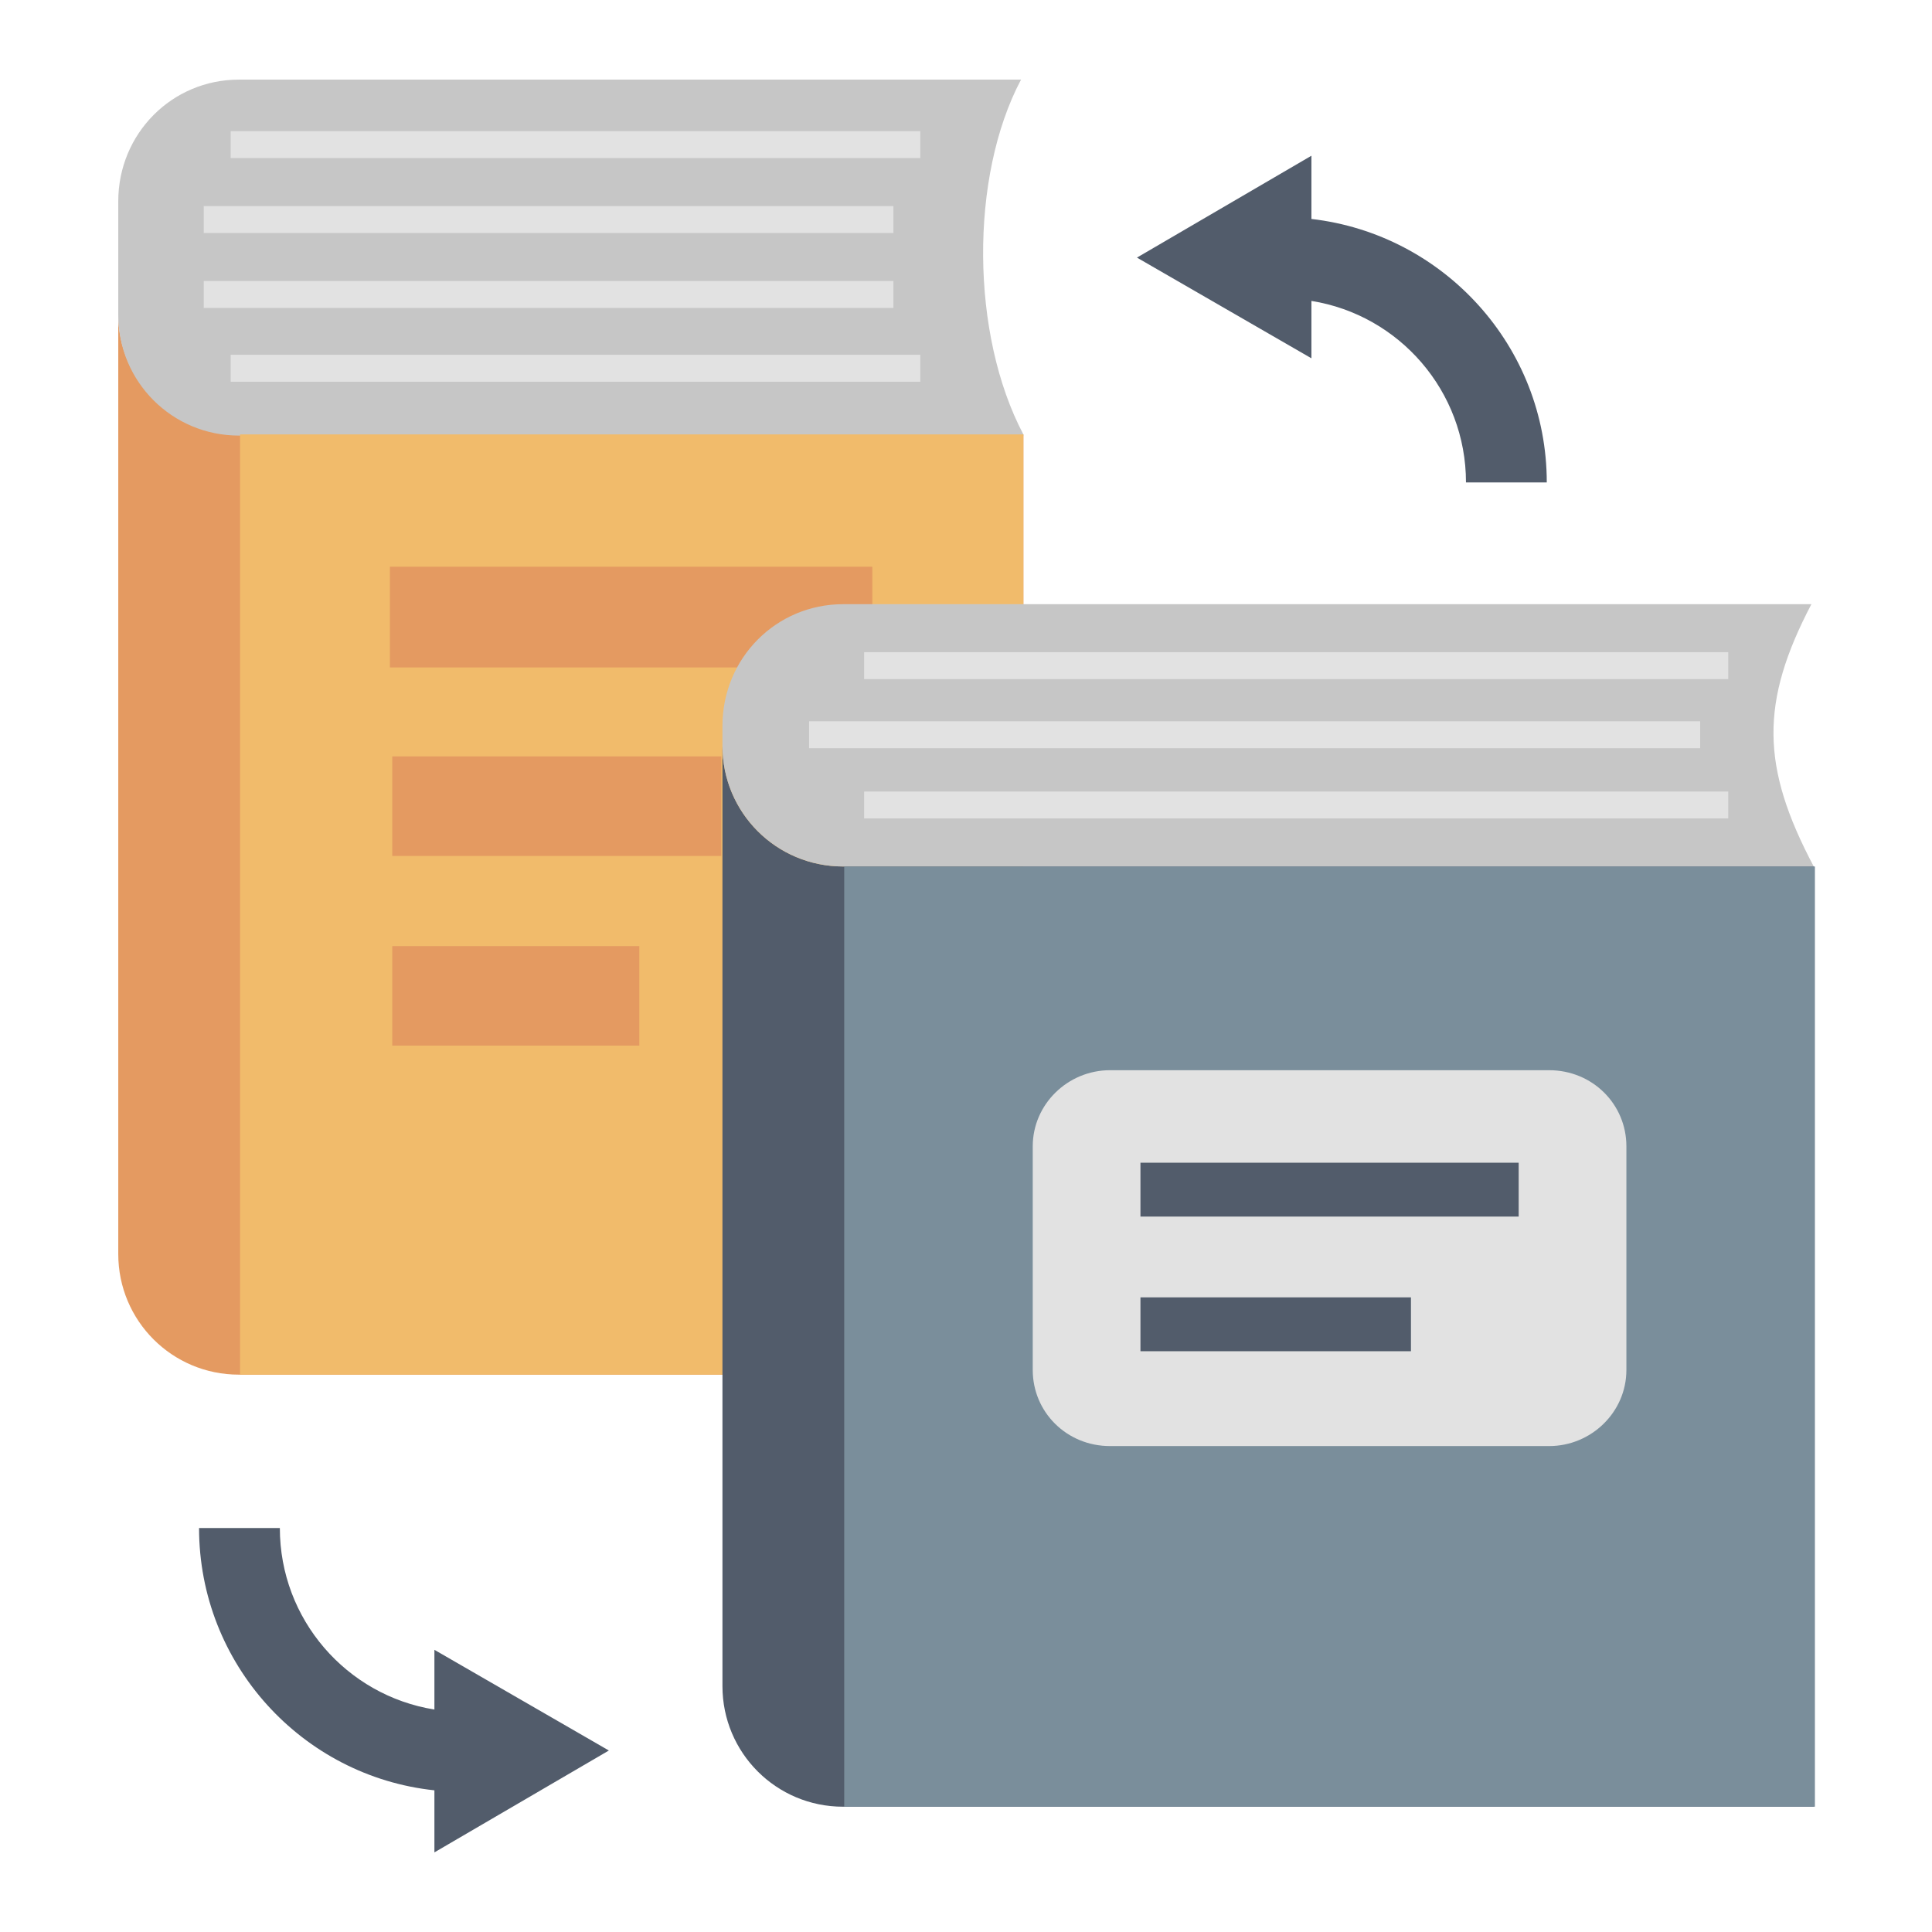 <?xml version="1.0" encoding="UTF-8"?>
<svg id="Layer_1" xmlns="http://www.w3.org/2000/svg" version="1.1" viewBox="0 0 165 165">
  <!-- Generator: Adobe Illustrator 29.8.2, SVG Export Plug-In . SVG Version: 2.1.1 Build 3)  -->
  <defs>
    <style>
      .st0 {
        fill: #7a8e9b;
      }

      .st1 {
        fill: #f1bb6b;
      }

      .st2 {
        fill: #e2e2e2;
      }

      .st3 {
        fill: #1a171b;
      }

      .st4 {
        fill: #525c6b;
      }

      .st5 {
        fill: #e49a61;
      }

      .st6 {
        fill: #c6c6c6;
      }
    </style>
  </defs>
  <path class="st3" d="M75.7,19.4H20.5c-1.3,0-2.3-1.1-2.3-2.3s1-2.3,2.3-2.3h55.2c1.3,0,2.3,1,2.3,2.3s-1.1,2.3-2.3,2.3Z"/>
  <path class="st3" d="M75.7,29h-43.2c-1.3,0-2.3-1-2.3-2.3s1-2.2,2.3-2.2h43.2c1.3,0,2.3,1,2.3,2.2s-1.1,2.3-2.3,2.3Z"/>
  <path class="st5" d="M10.1,26.8v80.3c0,5.7,4.6,10.3,10.3,10.3h67V37.1H20.4c-5.7,0-10.3-4.6-10.3-10.3Z"/>
  <path class="st6" d="M87.4,37.1c-4.5-8.5-4.6-22-.2-30.3H20.4c-5.7,0-10.3,4.6-10.3,10.4v9.7c0,5.7,4.6,10.3,10.3,10.3h67Z"/>
  <rect class="st1" x="20.5" y="37.1" width="66.9" height="80.3"/>
  <rect class="st5" x="33.3" y="48.4" width="41.2" height="8.6"/>
  <rect class="st5" x="33.5" y="64.6" width="28.1" height="8.5"/>
  <rect class="st5" x="33.5" y="80.8" width="21.1" height="8.5"/>
  <path class="st4" d="M154.9,74h-82.9c-5.7,0-10.3-4.6-10.3-10.3v-1.7h0v82c0,5.7,4.6,10.3,10.3,10.3h82.9v-80.3h0Z"/>
  <path class="st6" d="M154.9,74c-4.5-8.5-4.6-14-.2-22.4h-82.7c-5.7,0-10.3,4.6-10.3,10.4v1.7c0,5.7,4.6,10.3,10.3,10.3h82.9Z"/>
  <rect class="st0" x="72.1" y="74" width="82.9" height="80.3"/>
  <g>
    <rect class="st2" x="69.1" y="61.6" width="76.1" height="2.3"/>
    <rect class="st2" x="73.8" y="55.7" width="73.8" height="2.3"/>
    <rect class="st2" x="73.8" y="67.6" width="73.8" height="2.3"/>
  </g>
  <path class="st2" d="M132.3,91.4h-37.5c-3.6,0-6.6,2.9-6.6,6.5v19.1c0,3.6,2.9,6.5,6.6,6.5h37.5c3.6,0,6.6-2.9,6.6-6.5v-19.1c0-3.6-2.9-6.5-6.6-6.5Z"/>
  <g>
    <path class="st4" d="M112,18.6v-5.3l-14.9,8.7,14.9,8.6v-4.9c7.5,1.2,13.2,7.7,13.2,15.5h6.9c0-11.6-8.8-21.2-20.1-22.5Z"/>
    <path class="st4" d="M37.1,146c-7.5-1.2-13.2-7.7-13.2-15.5h-6.9c0,11.6,8.8,21.2,20.1,22.4v5.3l14.9-8.7-14.9-8.6v5Z"/>
  </g>
  <rect class="st4" x="97.4" y="99.3" width="32.3" height="4.6"/>
  <rect class="st4" x="97.4" y="110.8" width="23.1" height="4.6"/>
  <g>
    <rect class="st2" x="19.7" y="11.2" width="58.9" height="2.3"/>
    <rect class="st2" x="17.4" y="17.6" width="58.9" height="2.3"/>
    <rect class="st2" x="17.4" y="24" width="58.9" height="2.3"/>
    <rect class="st2" x="19.7" y="30.3" width="58.9" height="2.3"/>
  </g>
</svg>
